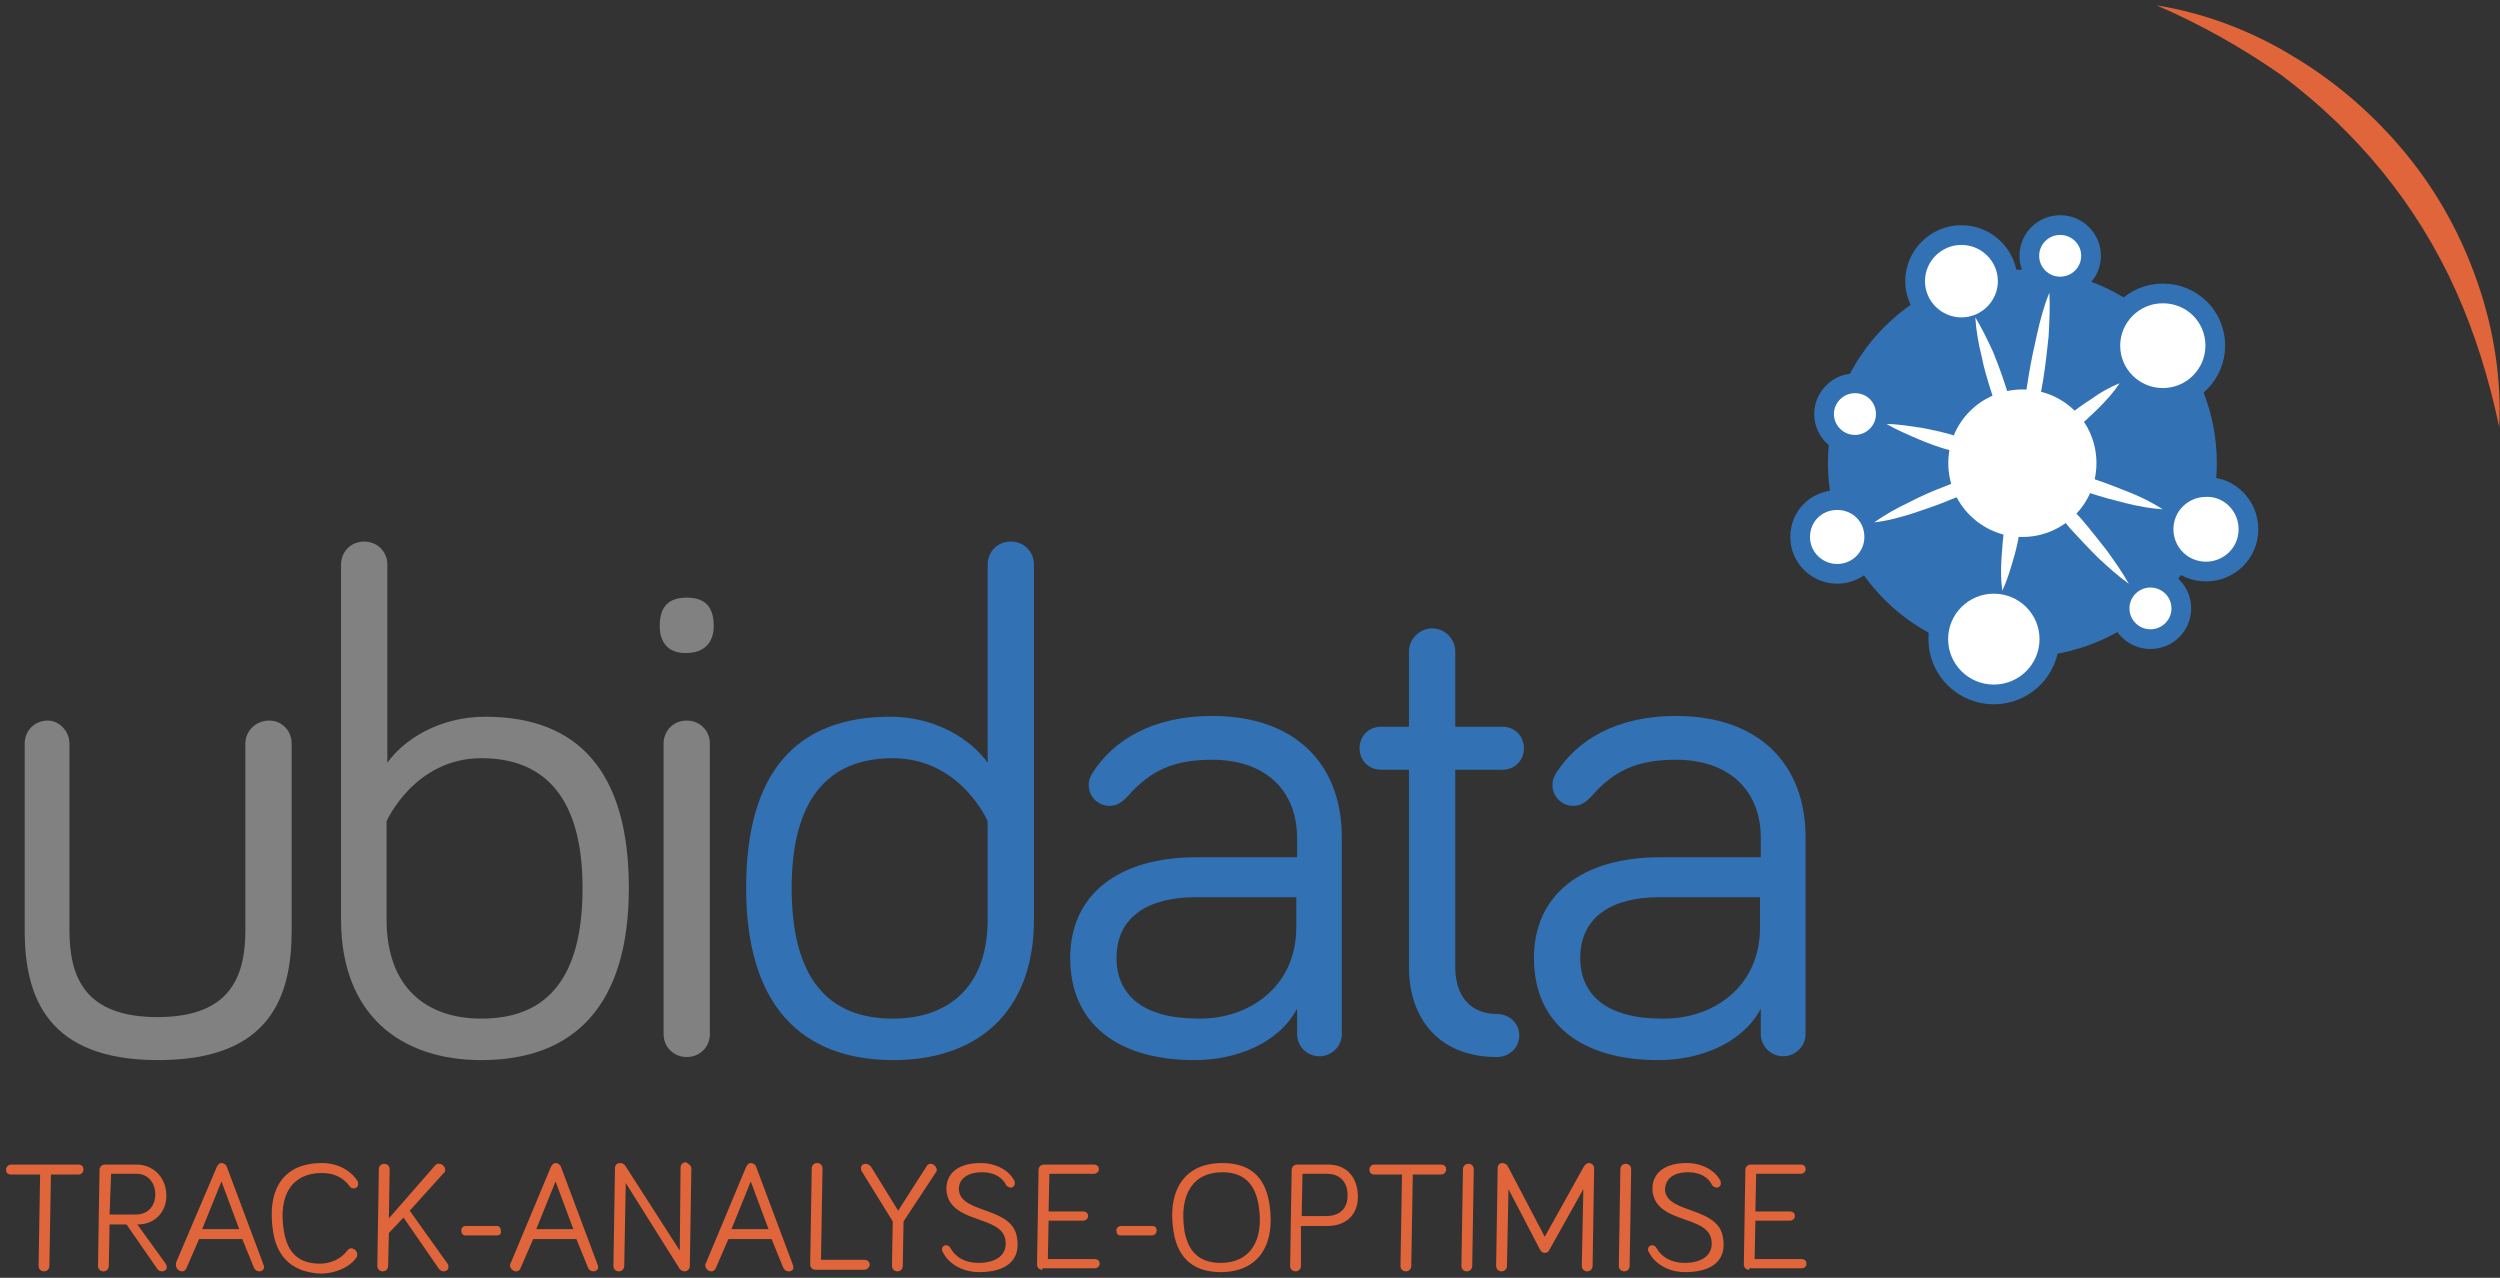 <?xml version="1.0" encoding="UTF-8"?>
<svg width="270px" height="138px" viewBox="0 0 270 138" version="1.1" xmlns="http://www.w3.org/2000/svg" xmlns:xlink="http://www.w3.org/1999/xlink">
    <rect x="0" y="0" width="270" height="138" fill="#333333" stroke="none"/>
    <!-- Generator: Sketch 42 (36781) - http://www.bohemiancoding.com/sketch -->
    <title>logo-plain</title>
    <desc>Created with Sketch.</desc>
    <defs></defs>
    <g id="Pages" stroke="none" stroke-width="1" fill="none" fill-rule="evenodd">
        <g id="Sign-in" transform="translate(-617, -92)">
            <g id="logo-plain" transform="translate(617, 92)">
                <g id="logo">
                    <g id="Group" transform="translate(2.5, 58.075)" fill-rule="nonzero">
                        <path d="M5,22.234 L5,42.395 C5,47.456 6.667,51.77 14.5,51.77 C22.333,51.77 24,47.456 24,42.395 L24,22.234 C24,20.824 25.167,19.745 26.583,19.745 C27.917,19.745 29,20.824 29,22.234 L29,42.395 C29,49.696 26.583,56.416 14.583,56.416 C2.667,56.416 0.167,49.696 0.167,42.395 L0.167,22.234 C0.167,20.824 1.25,19.745 2.667,19.745 C3.833,19.745 5,20.824 5,22.234 Z" id="Shape" fill="#818181"></path>
                        <path d="M65.417,37.832 C65.417,50.525 59.5,56.416 49.5,56.416 C40.667,56.416 34.333,51.438 34.333,41.233 L34.333,2.904 C34.333,1.493 35.417,0.415 36.833,0.415 C38.25,0.415 39.333,1.493 39.333,2.904 L39.333,24.309 C41.083,21.82 44.917,19.331 49.917,19.331 C59.833,19.331 65.417,25.138 65.417,37.832 Z M39.25,41.233 C39.25,48.534 43.5,51.936 49.5,51.936 C56.667,51.936 60.417,47.456 60.417,37.832 C60.417,28.291 56.5,23.811 49.5,23.811 C42.25,23.811 39.25,30.614 39.25,30.614 L39.25,41.233 Z" id="Shape" fill="#818181"></path>
                        <path d="M68.75,9.541 C68.75,7.301 69.833,6.471 71.667,6.471 C73.5,6.471 74.583,7.301 74.583,9.541 C74.583,11.366 73.5,12.445 71.667,12.445 C69.833,12.528 68.75,11.449 68.75,9.541 Z M74.167,53.595 C74.167,55.005 73.083,56.084 71.667,56.084 C70.25,56.084 69.167,55.005 69.167,53.595 L69.167,22.234 C69.167,20.824 70.25,19.745 71.667,19.745 C73.083,19.745 74.167,20.824 74.167,22.234 L74.167,53.595 Z" id="Shape" fill="#818181"></path>
                        <path d="M104.167,24.309 L104.167,2.904 C104.167,1.493 105.25,0.415 106.667,0.415 C108.083,0.415 109.167,1.493 109.167,2.904 L109.167,41.233 C109.167,51.438 102.833,56.416 94,56.416 C84,56.416 78.083,50.442 78.083,37.832 C78.083,25.138 83.667,19.331 93.667,19.331 C98.583,19.331 102.417,21.82 104.167,24.309 Z M104.167,30.614 C104.167,30.614 101.25,23.811 93.917,23.811 C86.833,23.811 83,28.374 83,37.832 C83,47.456 86.833,51.936 93.917,51.936 C99.917,51.936 104.167,48.534 104.167,41.233 L104.167,30.614 Z" id="Shape" fill="#3272B4"></path>
                        <path d="M119.333,27.876 C118.583,28.706 118,28.955 117.333,28.955 C116.083,28.955 115.083,27.959 115.083,26.714 C115.083,26.134 115.25,25.802 115.5,25.387 C117.667,21.986 121.833,19.248 128.417,19.248 C137.417,19.248 142.417,24.474 142.417,32.356 L142.417,53.595 C142.417,54.922 141.333,56.001 140,56.001 C138.667,56.001 137.583,54.922 137.583,53.595 L137.583,50.857 C135.667,54.507 131.167,56.416 126.5,56.416 C118.25,56.416 113.083,52.516 113.083,45.381 C113.083,38.578 118.25,34.513 126.667,34.513 L137.583,34.513 L137.583,32.439 C137.583,27.212 134.083,23.977 128.417,23.977 C124.25,23.977 121.75,25.138 119.333,27.876 Z M137.5,42.063 L137.5,38.827 L126.583,38.827 C121.583,38.827 118.083,40.901 118.083,45.381 C118.083,49.364 120.917,51.936 126.917,51.936 C132.25,52.019 137.5,48.617 137.5,42.063 Z" id="Shape" fill="#3272B4"></path>
                        <path d="M149.667,12.279 C149.667,10.951 150.833,9.79 152.167,9.79 C153.583,9.79 154.667,10.951 154.667,12.279 L154.667,20.409 L159.75,20.409 C161.083,20.409 162.083,21.405 162.083,22.732 C162.083,24.06 161.083,25.055 159.75,25.055 L154.667,25.055 L154.667,46.377 C154.667,49.696 156.5,51.438 159.167,51.438 C160.5,51.438 161.583,52.433 161.583,53.761 C161.583,55.088 160.5,56.084 159.167,56.084 C153,56.084 149.667,52.019 149.667,46.377 L149.667,25.055 L146.667,25.055 C145.333,25.055 144.333,24.06 144.333,22.732 C144.333,21.405 145.333,20.409 146.667,20.409 L149.667,20.409 L149.667,12.279 Z" id="Shape" fill="#3272B4"></path>
                        <path d="M169.417,27.876 C168.667,28.706 168.083,28.955 167.417,28.955 C166.167,28.955 165.167,27.959 165.167,26.714 C165.167,26.134 165.333,25.802 165.583,25.387 C167.75,21.986 171.917,19.248 178.5,19.248 C187.5,19.248 192.5,24.474 192.5,32.356 L192.5,53.595 C192.5,54.922 191.417,56.001 190.083,56.001 C188.75,56.001 187.667,54.922 187.667,53.595 L187.667,50.857 C185.75,54.507 181.25,56.416 176.583,56.416 C168.333,56.416 163.167,52.516 163.167,45.381 C163.167,38.578 168.333,34.513 176.75,34.513 L187.667,34.513 L187.667,32.439 C187.667,27.212 184.167,23.977 178.5,23.977 C174.333,23.977 171.833,25.138 169.417,27.876 Z M187.583,42.063 L187.583,38.827 L176.667,38.827 C171.667,38.827 168.167,40.901 168.167,45.381 C168.167,49.364 171,51.936 177,51.936 C182.417,52.019 187.583,48.617 187.583,42.063 Z" id="Shape" fill="#3272B4"></path>
                    </g>
                    <g id="Group" transform="translate(0, 125.276)" fill-rule="nonzero" fill="#E0653A">
                        <path d="M1.167,1.576 C0.917,1.576 0.667,1.41 0.667,1.161 C0.583,0.83 0.833,0.498 1.25,0.498 L8.5,0.498 C8.75,0.498 9,0.664 9,0.913 C9.083,1.244 8.833,1.576 8.5,1.576 L5.5,1.576 L5.333,11.449 C5.333,11.781 5.083,12.03 4.75,12.03 C4.417,12.03 4.167,11.781 4.167,11.449 L4.333,1.576 L1.167,1.576 Z" id="Shape"></path>
                        <path d="M11.75,11.449 C11.75,11.781 11.5,12.03 11.167,12.03 C10.833,12.03 10.583,11.781 10.583,11.449 L10.75,1.079 C10.75,0.747 11,0.498 11.333,0.498 L14.75,0.498 C16.417,0.498 17.667,1.659 17.917,3.236 C18.25,5.227 17,6.969 14.833,6.969 L17.833,11.117 C17.917,11.2 17.917,11.283 18,11.449 C18.083,11.781 17.833,12.03 17.5,12.03 C17.333,12.03 17.083,11.947 17,11.781 L13.667,6.969 L11.833,6.969 L11.75,11.449 Z M11.833,5.89 L14.667,5.89 C16.167,5.89 16.917,4.729 16.75,3.319 C16.583,2.24 15.833,1.493 14.75,1.493 L12,1.493 L11.833,5.89 Z" id="Shape"></path>
                        <path d="M21.5,8.545 L20.167,11.615 C20.083,11.864 19.917,12.03 19.667,12.03 C19.333,12.03 19.083,11.781 19,11.449 L19,11.117 L23.417,0.747 C23.5,0.581 23.667,0.332 23.917,0.332 C24.167,0.332 24.417,0.498 24.5,0.747 L28.417,11.2 C28.417,11.283 28.5,11.366 28.5,11.449 C28.583,11.781 28.333,12.03 28,12.03 C27.75,12.03 27.5,11.864 27.417,11.615 L26.167,8.545 L21.5,8.545 Z M23.917,2.323 L21.833,7.467 L25.833,7.467 L23.917,2.323 Z" id="Shape"></path>
                        <path d="M29.5,7.799 C28.75,2.987 30.75,0.332 34.75,0.332 C36.417,0.332 37.833,1.079 38.583,2.24 C38.667,2.323 38.667,2.406 38.667,2.489 C38.75,2.821 38.5,3.07 38.25,3.07 C38.083,3.07 37.917,3.07 37.75,2.821 C37,1.825 36,1.41 34.75,1.41 C31.583,1.41 30,3.733 30.667,7.716 C31.083,10.205 32.417,11.2 34.583,11.2 C35.667,11.2 36.833,10.702 37.5,9.79 C37.667,9.624 37.75,9.541 37.917,9.541 C38.25,9.541 38.5,9.79 38.583,10.122 C38.583,10.288 38.583,10.371 38.5,10.536 C37.75,11.615 36.167,12.279 34.583,12.279 C31.833,12.113 30,10.785 29.5,7.799 Z" id="Shape"></path>
                        <path d="M47,0.581 C47.167,0.415 47.25,0.415 47.417,0.415 C47.75,0.415 48,0.664 48.083,0.996 C48.083,1.161 48.083,1.327 47.917,1.41 L44.25,5.476 L48.333,11.2 C48.417,11.283 48.417,11.366 48.417,11.449 C48.5,11.781 48.25,12.03 47.917,12.03 C47.667,12.03 47.5,11.864 47.417,11.781 L43.583,6.222 L42,7.882 L41.917,11.449 C41.917,11.781 41.667,12.03 41.333,12.03 C41,12.03 40.75,11.781 40.75,11.449 L40.917,0.996 C40.917,0.664 41.167,0.415 41.5,0.415 C41.833,0.415 42.083,0.664 42.083,0.996 L42,6.305 L47,0.581 Z" id="Shape"></path>
                        <path d="M53.667,8.148 L50.25,8.148 C50,8.148 49.833,7.963 49.833,7.687 C49.75,7.411 50,7.135 50.25,7.135 L53.667,7.135 C53.917,7.135 54.083,7.319 54.083,7.595 C54.167,7.963 54,8.148 53.667,8.148 Z" id="Shape"></path>
                        <path d="M57.583,8.545 L56.25,11.615 C56.167,11.864 56,12.03 55.75,12.03 C55.417,12.03 55.167,11.781 55.083,11.449 C55.083,11.283 55.083,11.2 55.167,11.117 L59.5,0.747 C59.583,0.581 59.75,0.332 60,0.332 C60.25,0.332 60.5,0.498 60.583,0.747 L64.5,11.2 C64.5,11.283 64.583,11.366 64.583,11.449 C64.667,11.781 64.417,12.03 64.083,12.03 C63.833,12.03 63.583,11.864 63.5,11.615 L62.25,8.545 L57.583,8.545 Z M60,2.323 L57.917,7.467 L61.917,7.467 L60,2.323 Z" id="Shape"></path>
                        <path d="M74.667,0.913 L74.5,11.449 C74.5,11.781 74.25,12.03 73.917,12.03 C73.75,12.03 73.583,11.947 73.417,11.781 L67.583,2.489 L67.417,11.449 C67.417,11.781 67.167,12.03 66.833,12.03 C66.5,12.03 66.25,11.781 66.25,11.449 L66.417,0.913 C66.417,0.581 66.583,0.332 67,0.332 C67.25,0.332 67.417,0.498 67.5,0.581 L73.417,9.79 L73.5,0.83 C73.5,0.498 73.75,0.249 74.083,0.249 C74.417,0.415 74.667,0.664 74.667,0.913 Z" id="Shape"></path>
                        <path d="M78.667,8.545 L77.333,11.615 C77.25,11.864 77.083,12.03 76.833,12.03 C76.5,12.03 76.25,11.781 76.167,11.449 C76.167,11.283 76.167,11.2 76.25,11.117 L80.583,0.747 C80.667,0.581 80.833,0.332 81.083,0.332 C81.333,0.332 81.583,0.498 81.667,0.747 L85.583,11.2 C85.583,11.283 85.667,11.366 85.667,11.449 C85.75,11.781 85.583,12.03 85.167,12.03 C84.917,12.03 84.667,11.864 84.583,11.615 L83.333,8.545 L78.667,8.545 Z M81.083,2.323 L79,7.467 L83,7.467 L81.083,2.323 Z" id="Shape"></path>
                        <path d="M93.417,10.785 C93.667,10.785 93.917,11.034 93.917,11.2 C94,11.532 93.667,11.864 93.333,11.864 L88.083,11.864 C87.75,11.864 87.5,11.615 87.5,11.283 L87.667,0.913 C87.667,0.581 87.917,0.332 88.25,0.332 C88.583,0.332 88.833,0.581 88.833,0.913 L88.667,10.785 L93.417,10.785 L93.417,10.785 Z" id="Shape"></path>
                        <path d="M96.333,11.449 L96.417,6.637 L93.083,1.244 C93,1.161 93,1.079 93,0.996 C92.917,0.664 93.167,0.415 93.5,0.415 C93.75,0.415 93.917,0.581 94.083,0.747 L97,5.476 L100.083,0.664 C100.167,0.498 100.333,0.415 100.5,0.415 C100.833,0.415 101.083,0.664 101.167,0.996 C101.167,1.161 101.167,1.244 101.083,1.327 L97.583,6.637 L97.5,11.449 C97.5,11.781 97.25,12.03 96.917,12.03 C96.583,12.03 96.333,11.781 96.333,11.449 Z" id="Shape"></path>
                        <path d="M106.083,1.327 C104.083,1.327 103.417,2.406 103.583,3.402 C104,5.807 109.333,5.061 109.833,8.379 C110.25,10.702 108.833,12.113 105.75,12.113 C103.75,12.113 102.333,11.034 101.833,9.956 C101.75,9.873 101.75,9.79 101.75,9.79 C101.667,9.458 101.917,9.209 102.167,9.209 C102.417,9.209 102.583,9.375 102.667,9.541 C103.167,10.453 104.167,11.117 105.667,11.117 C107.75,11.117 108.833,10.122 108.583,8.628 C108.167,5.973 102.833,6.886 102.25,3.567 C102,1.825 103.083,0.332 105.917,0.332 C107.5,0.332 108.917,1.079 109.5,2.157 C109.583,2.24 109.583,2.323 109.583,2.406 C109.667,2.738 109.417,2.987 109.167,2.987 C109,2.987 108.833,2.904 108.667,2.738 C108.333,1.991 107.5,1.327 106.083,1.327 Z" id="Shape"></path>
                        <path d="M112.583,11.864 C112.25,11.864 112,11.615 112,11.283 L112.167,1.079 C112.167,0.747 112.417,0.498 112.75,0.498 L118.167,0.498 C118.417,0.498 118.667,0.664 118.667,0.913 C118.75,1.244 118.417,1.493 118.167,1.493 L113.333,1.493 L113.25,5.559 L117,5.559 C117.25,5.559 117.5,5.725 117.5,5.973 C117.583,6.305 117.25,6.554 117,6.554 L113.25,6.554 L113.167,10.702 L118.25,10.702 C118.5,10.702 118.75,10.868 118.75,11.117 C118.833,11.449 118.5,11.698 118.25,11.698 L112.583,11.698 L112.583,11.864 Z" id="Shape"></path>
                        <path d="M124.417,8.148 L121,8.148 C120.75,8.148 120.583,7.963 120.583,7.687 C120.5,7.411 120.75,7.135 121.083,7.135 L124.5,7.135 C124.75,7.135 124.917,7.319 124.917,7.595 C124.917,7.963 124.667,8.148 124.417,8.148 Z" id="Shape"></path>
                        <path d="M126.75,7.799 C126,3.07 128.083,0.332 132,0.332 C134.833,0.332 136.583,1.659 137.083,4.646 C137.833,9.375 135.75,12.113 131.833,12.113 C129.083,12.113 127.25,10.785 126.75,7.799 Z M127.917,7.633 C128.333,10.039 129.667,11.117 131.833,11.117 C135,11.117 136.583,8.711 135.917,4.812 C135.5,2.406 134.167,1.327 132,1.327 C128.833,1.327 127.333,3.733 127.917,7.633 Z" id="Shape"></path>
                        <path d="M140.5,11.449 C140.5,11.781 140.25,12.03 139.917,12.03 C139.583,12.03 139.333,11.781 139.333,11.449 L139.5,1.079 C139.5,0.747 139.75,0.498 140.083,0.498 L143.417,0.498 C145,0.498 146.25,1.327 146.583,3.153 C147,5.725 145.5,7.135 143.333,7.135 L140.5,7.135 L140.5,11.449 Z M140.583,6.056 L143.25,6.056 C144.833,6.056 145.75,5.061 145.5,3.319 C145.333,2.157 144.5,1.493 143.333,1.493 L140.667,1.493 L140.583,6.056 Z" id="Shape"></path>
                        <path d="M148.417,1.576 C148.167,1.576 147.917,1.41 147.917,1.161 C147.833,0.83 148.083,0.498 148.417,0.498 L155.667,0.498 C155.917,0.498 156.167,0.664 156.167,0.913 C156.25,1.244 156,1.576 155.583,1.576 L152.583,1.576 L152.417,11.449 C152.417,11.781 152.167,12.03 151.833,12.03 C151.5,12.03 151.25,11.781 151.25,11.449 L151.417,1.576 L148.417,1.576 Z" id="Shape"></path>
                        <path d="M159,11.449 C159,11.781 158.75,12.03 158.417,12.03 C158.083,12.03 157.833,11.781 157.833,11.449 L158,0.996 C158,0.664 158.25,0.415 158.583,0.415 C158.917,0.415 159.167,0.664 159.167,0.996 L159,11.449 Z" id="Shape"></path>
                        <path d="M166.333,9.707 L162.917,3.153 L162.75,11.449 C162.75,11.781 162.5,12.03 162.167,12.03 C161.833,12.03 161.583,11.781 161.583,11.449 L161.75,0.913 C161.75,0.581 161.917,0.332 162.25,0.332 C162.5,0.332 162.75,0.498 162.833,0.664 L166.833,8.296 L171.083,0.664 C171.167,0.581 171.333,0.332 171.583,0.332 C171.917,0.332 172.167,0.581 172.167,0.913 L172,11.449 C172,11.781 171.75,12.03 171.417,12.03 C171.083,12.03 170.833,11.781 170.833,11.449 L171,3.153 L167.333,9.707 C167.25,9.956 167,10.039 166.833,10.039 C166.667,10.039 166.5,9.956 166.333,9.707 Z" id="Shape"></path>
                        <path d="M176,11.449 C176,11.781 175.75,12.03 175.417,12.03 C175.083,12.03 174.833,11.781 174.833,11.449 L175,0.996 C175,0.664 175.25,0.415 175.583,0.415 C175.917,0.415 176.167,0.664 176.167,0.996 L176,11.449 Z" id="Shape"></path>
                        <path d="M182.333,1.327 C180.333,1.327 179.75,2.406 179.833,3.402 C180.25,5.807 185.583,5.061 186.083,8.379 C186.5,10.702 185.083,12.113 182,12.113 C180,12.113 178.583,11.034 178.083,9.956 C178,9.873 178,9.79 178,9.79 C177.917,9.458 178.167,9.209 178.417,9.209 C178.667,9.209 178.833,9.375 178.917,9.541 C179.417,10.453 180.5,11.117 181.917,11.117 C184,11.117 185.083,10.122 184.833,8.628 C184.417,5.973 179.083,6.886 178.5,3.567 C178.25,1.825 179.333,0.332 182.167,0.332 C183.75,0.332 185.167,1.079 185.75,2.157 C185.833,2.24 185.833,2.323 185.833,2.406 C185.917,2.738 185.667,2.987 185.417,2.987 C185.25,2.987 185.083,2.904 184.917,2.738 C184.583,1.991 183.75,1.327 182.333,1.327 Z" id="Shape"></path>
                        <path d="M188.917,11.864 C188.583,11.864 188.333,11.615 188.333,11.283 L188.5,1.079 C188.5,0.747 188.75,0.498 189.083,0.498 L194.5,0.498 C194.75,0.498 195,0.664 195,0.913 C195.083,1.244 194.75,1.493 194.5,1.493 L189.667,1.493 L189.583,5.559 L193.333,5.559 C193.583,5.559 193.833,5.725 193.833,5.973 C193.917,6.305 193.583,6.554 193.333,6.554 L189.583,6.554 L189.5,10.702 L194.583,10.702 C194.833,10.702 195.083,10.868 195.083,11.117 C195.167,11.449 194.917,11.698 194.583,11.698 L188.917,11.698 L188.917,11.864 Z" id="Shape"></path>
                    </g>
                    <path d="M239.417,50.027 C239.417,61.559 230,70.934 218.417,70.934 C206.833,70.934 197.417,61.559 197.417,50.027 C197.417,38.495 206.833,29.12 218.417,29.12 C230,29.037 239.417,38.412 239.417,50.027 Z" id="Shape" fill="#3272B4" fill-rule="nonzero"></path>
                    <path d="M239.25,37.334 C239.25,40.404 236.75,42.975 233.583,42.975 C230.5,42.975 227.917,40.487 227.917,37.334 C227.917,34.264 230.417,31.692 233.583,31.692 C236.75,31.692 239.25,34.181 239.25,37.334 Z" id="Shape" stroke="#3272B4" stroke-width="2.128" fill="#FFFFFF" fill-rule="nonzero"></path>
                    <ellipse id="Oval" stroke="#3272B4" stroke-width="2.128" fill="#FFFFFF" fill-rule="nonzero" cx="222.5" cy="27.627" rx="3.333" ry="3.319"></ellipse>
                    <ellipse id="Oval" stroke="#3272B4" stroke-width="2.128" fill="#FFFFFF" fill-rule="nonzero" cx="232.25" cy="65.708" rx="3.333" ry="3.319"></ellipse>
                    <path d="M216.833,30.365 C216.833,33.103 214.583,35.343 211.833,35.343 C209.083,35.343 206.833,33.103 206.833,30.365 C206.833,27.627 209.083,25.387 211.833,25.387 C214.583,25.387 216.833,27.627 216.833,30.365 Z" id="Shape" stroke="#3272B4" stroke-width="2.128" fill="#FFFFFF" fill-rule="nonzero"></path>
                    <path d="M242.833,57.162 C242.833,59.734 240.75,61.725 238.25,61.725 C235.667,61.725 233.667,59.651 233.667,57.162 C233.667,54.59 235.75,52.599 238.25,52.599 C240.75,52.516 242.833,54.59 242.833,57.162 Z" id="Shape" stroke="#3272B4" stroke-width="2.128" fill="#FFFFFF" fill-rule="nonzero"></path>
                    <path d="M203.667,44.718 C203.667,46.543 202.167,48.036 200.333,48.036 C198.5,48.036 197,46.543 197,44.718 C197,42.893 198.5,41.399 200.333,41.399 C202.25,41.399 203.667,42.893 203.667,44.718 Z" id="Shape" stroke="#3272B4" stroke-width="2.128" fill="#FFFFFF" fill-rule="nonzero"></path>
                    <path d="M202.417,57.992 C202.417,60.149 200.667,61.974 198.417,61.974 C196.25,61.974 194.417,60.232 194.417,57.992 C194.417,55.752 196.167,54.01 198.417,54.01 C200.667,54.01 202.417,55.752 202.417,57.992 Z" id="Shape" stroke="#3272B4" stroke-width="2.128" fill="#FFFFFF" fill-rule="nonzero"></path>
                    <ellipse id="Oval" stroke="#3272B4" stroke-width="2.128" fill="#FFFFFF" fill-rule="nonzero" cx="215.333" cy="69.026" rx="6" ry="5.973"></ellipse>
                    <path d="M218.417,50.027 C218.583,51.189 218.583,52.433 218.5,53.595 C218.417,54.756 218.333,55.918 218.167,57.079 C218,58.241 217.75,59.402 217.417,60.481 C217.083,61.642 216.75,62.721 216.25,63.799 C216.083,62.638 216.083,61.394 216.167,60.232 C216.25,59.071 216.333,57.909 216.5,56.748 C216.667,55.586 216.917,54.425 217.25,53.346 C217.5,52.184 217.917,51.106 218.417,50.027 Z" id="Shape" fill="#FFFFFF" fill-rule="nonzero"></path>
                    <path d="M218.417,50.027 C219.583,50.857 220.667,51.853 221.75,52.848 C222.75,53.844 223.75,54.922 224.75,56.001 C225.667,57.079 226.583,58.241 227.5,59.402 C228.333,60.564 229.167,61.725 229.917,63.053 C228.75,62.223 227.667,61.228 226.583,60.232 C225.583,59.236 224.583,58.158 223.583,57.079 C222.667,56.001 221.75,54.839 220.833,53.678 C219.917,52.516 219.083,51.272 218.417,50.027 Z" id="Shape" fill="#FFFFFF" fill-rule="nonzero"></path>
                    <path d="M218.417,50.027 C217.25,50.857 215.917,51.604 214.667,52.184 C213.417,52.848 212.083,53.429 210.75,53.927 C209.417,54.507 208.083,54.922 206.667,55.42 C205.333,55.835 203.917,56.25 202.417,56.416 C203.583,55.586 204.917,54.839 206.167,54.259 C207.417,53.595 208.75,53.014 210.083,52.516 C211.417,51.936 212.75,51.521 214.167,51.106 C215.5,50.608 216.917,50.193 218.417,50.027 Z" id="Shape" fill="#FFFFFF" fill-rule="nonzero"></path>
                    <path d="M218.417,50.027 C217.083,50.027 215.833,49.779 214.583,49.613 C213.333,49.364 212.083,49.115 210.833,48.7 C209.583,48.368 208.417,47.953 207.25,47.456 C206.083,46.958 204.917,46.46 203.75,45.796 C205.083,45.796 206.333,46.045 207.583,46.211 C208.833,46.46 210.083,46.709 211.333,47.124 C212.583,47.456 213.75,47.87 214.917,48.368 C216.083,48.783 217.25,49.364 218.417,50.027 Z" id="Shape" fill="#FFFFFF" fill-rule="nonzero"></path>
                    <path d="M218.417,50.027 C217.667,48.783 217.083,47.539 216.5,46.294 C216,45.05 215.5,43.722 215.083,42.395 C214.667,41.067 214.25,39.74 214,38.412 C213.667,37.085 213.417,35.675 213.333,34.264 C214.083,35.509 214.667,36.753 215.25,37.998 C215.75,39.242 216.25,40.57 216.667,41.897 C217.083,43.224 217.5,44.552 217.75,45.879 C218,47.207 218.25,48.617 218.417,50.027 Z" id="Shape" fill="#FFFFFF" fill-rule="nonzero"></path>
                    <path d="M218.417,50.027 C218.333,48.451 218.417,46.875 218.5,45.298 C218.583,43.722 218.833,42.229 219.083,40.652 C219.333,39.076 219.667,37.583 220,36.089 C220.333,34.596 220.75,33.02 221.333,31.609 C221.417,33.186 221.333,34.762 221.25,36.338 C221.083,37.915 220.917,39.408 220.667,40.984 C220.417,42.561 220.083,44.054 219.75,45.547 C219.417,47.041 219,48.534 218.417,50.027 Z" id="Shape" fill="#FFFFFF" fill-rule="nonzero"></path>
                    <path d="M218.417,50.027 C219.083,49.032 219.833,48.202 220.667,47.373 C221.5,46.543 222.333,45.796 223.167,45.05 C224.083,44.303 225,43.639 225.917,43.058 C226.833,42.395 227.833,41.814 228.917,41.399 C228.25,42.395 227.5,43.224 226.667,44.054 C225.833,44.884 225,45.63 224.167,46.377 C223.25,47.124 222.333,47.787 221.417,48.368 C220.5,48.949 219.5,49.53 218.417,50.027 Z" id="Shape" fill="#FFFFFF" fill-rule="nonzero"></path>
                    <path d="M218.417,50.027 C219.75,50.11 221.083,50.359 222.417,50.691 C223.75,51.023 225,51.355 226.25,51.77 C227.5,52.184 228.75,52.682 230,53.18 C231.25,53.678 232.417,54.259 233.583,55.005 C232.25,54.922 230.917,54.673 229.583,54.342 C228.25,54.01 227,53.678 225.75,53.263 C224.5,52.848 223.25,52.35 222,51.853 C220.75,51.272 219.583,50.691 218.417,50.027 Z" id="Shape" fill="#FFFFFF" fill-rule="nonzero"></path>
                    <path d="M226.417,50.027 C226.417,54.425 222.833,57.992 218.417,57.992 C214,57.992 210.417,54.425 210.417,50.027 C210.417,45.63 214,42.063 218.417,42.063 C222.833,42.063 226.417,45.547 226.417,50.027 Z" id="Shape" fill="#FFFFFF" fill-rule="nonzero"></path>
                    <path d="M232.917,0.581 C238.083,1.41 243.167,3.319 247.75,6.139 C252.333,8.877 256.417,12.445 259.833,16.593 C263.25,20.741 265.833,25.47 267.583,30.531 C269.333,35.592 270.167,40.901 269.917,46.128 C268.833,40.984 267.333,36.089 265.25,31.443 C263.167,26.797 260.5,22.483 257.333,18.584 C254.167,14.685 250.5,11.2 246.417,8.13 C242.25,5.227 237.75,2.655 232.917,0.581 Z" id="Shape" fill="#E0653A" fill-rule="nonzero"></path>
                </g>
            </g>
        </g>
    </g>
</svg>